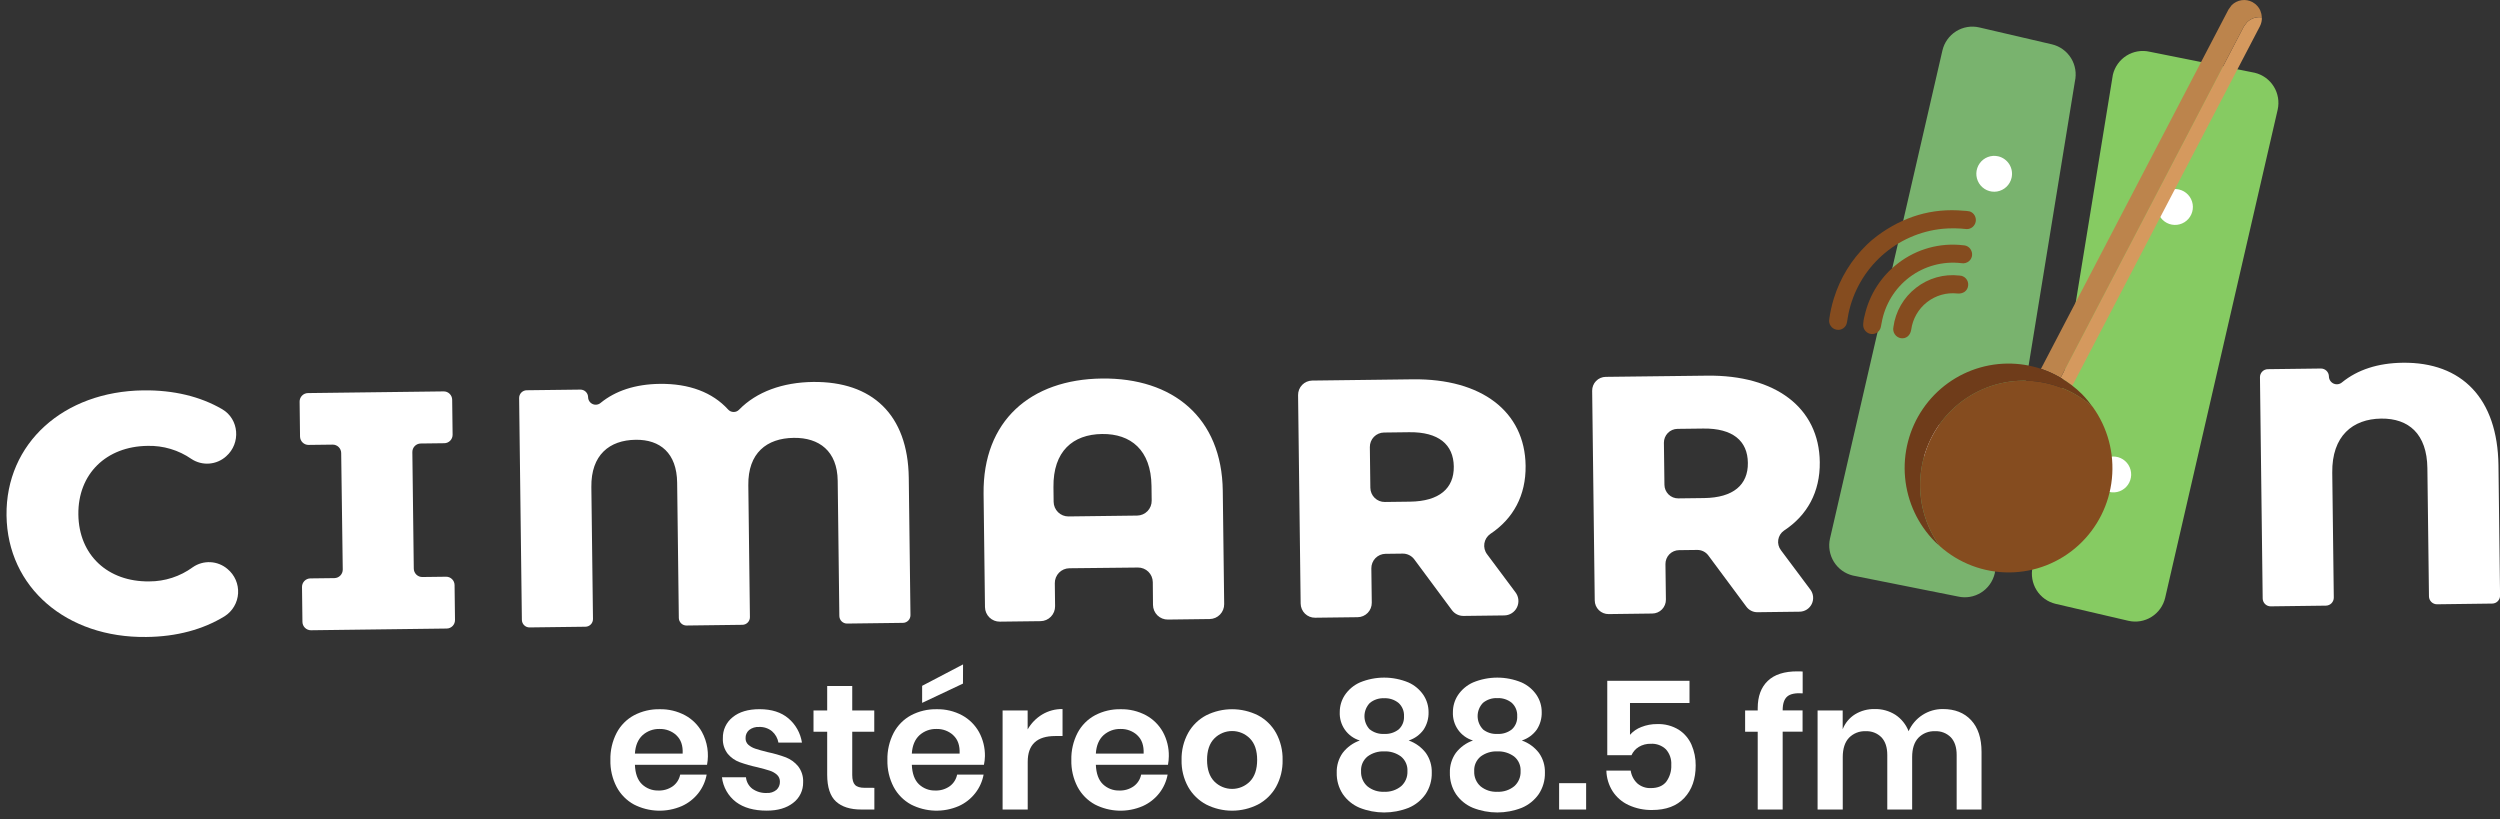 <svg width="238" height="78" viewBox="0 0 238 78" fill="none" xmlns="http://www.w3.org/2000/svg">
<rect x="0" y="0" width="238" height="78" fill="#333333" stroke="none"/>
<g clip-path="url(#clip0_363_2259)">
<path d="M0.621 49.07C0.537 42.199 6.05 37.258 13.64 37.163C16.538 37.126 19.076 37.75 21.145 38.951C22.772 39.895 22.945 42.199 21.528 43.443C21.082 43.845 20.516 44.087 19.919 44.132C19.322 44.178 18.727 44.024 18.226 43.694C16.999 42.844 15.536 42.408 14.047 42.447C10.116 42.497 7.412 45.112 7.46 48.983C7.507 52.854 10.274 55.399 14.207 55.35C15.696 55.353 17.148 54.88 18.353 53.999C18.846 53.657 19.437 53.489 20.035 53.52C20.633 53.551 21.204 53.779 21.659 54.17C21.997 54.449 22.265 54.804 22.44 55.207C22.615 55.61 22.692 56.049 22.666 56.488C22.64 56.926 22.51 57.353 22.288 57.731C22.066 58.11 21.757 58.431 21.388 58.666C19.349 59.917 16.829 60.614 13.929 60.64C6.338 60.74 0.707 55.938 0.621 49.07Z" fill="white"/>
<path d="M39.256 43.041L39.392 54.133C39.395 54.347 39.483 54.551 39.635 54.701C39.787 54.851 39.992 54.934 40.206 54.932L42.462 54.904C42.567 54.902 42.672 54.921 42.77 54.96C42.868 55 42.958 55.058 43.033 55.132C43.109 55.206 43.169 55.294 43.211 55.392C43.252 55.489 43.274 55.594 43.275 55.7L43.316 59.019C43.318 59.125 43.299 59.231 43.26 59.33C43.221 59.428 43.162 59.519 43.089 59.595C43.015 59.671 42.927 59.731 42.829 59.773C42.732 59.815 42.628 59.837 42.522 59.837L29.605 60C29.392 60.002 29.187 59.919 29.034 59.769C28.882 59.62 28.794 59.415 28.792 59.201L28.751 55.882C28.748 55.668 28.831 55.461 28.98 55.308C29.129 55.154 29.332 55.067 29.545 55.064L31.836 55.036C32.049 55.032 32.252 54.944 32.4 54.791C32.549 54.638 32.632 54.432 32.63 54.218L32.481 43.125C32.48 43.019 32.458 42.914 32.416 42.817C32.374 42.719 32.314 42.631 32.239 42.557C32.163 42.483 32.074 42.425 31.976 42.386C31.878 42.346 31.773 42.327 31.668 42.328L29.377 42.356C29.164 42.358 28.959 42.275 28.807 42.126C28.654 41.976 28.567 41.772 28.563 41.558L28.523 38.239C28.52 38.025 28.602 37.818 28.752 37.665C28.9 37.511 29.104 37.424 29.317 37.421L42.233 37.261C42.339 37.259 42.444 37.278 42.542 37.317C42.64 37.356 42.729 37.415 42.805 37.489C42.881 37.563 42.941 37.651 42.983 37.749C43.024 37.846 43.046 37.951 43.047 38.057L43.088 41.376C43.09 41.482 43.071 41.587 43.032 41.686C42.993 41.785 42.935 41.875 42.861 41.951C42.788 42.027 42.7 42.087 42.603 42.129C42.506 42.171 42.401 42.193 42.296 42.194L40.038 42.222C39.827 42.228 39.626 42.317 39.48 42.47C39.334 42.623 39.253 42.828 39.256 43.041Z" fill="white"/>
<path d="M86.515 45.483L86.677 58.558C86.678 58.654 86.66 58.749 86.625 58.838C86.59 58.927 86.537 59.008 86.471 59.076C86.404 59.145 86.325 59.2 86.237 59.237C86.149 59.275 86.055 59.295 85.96 59.296L80.643 59.363C80.45 59.365 80.264 59.291 80.126 59.156C79.988 59.021 79.909 58.836 79.906 58.642L79.749 45.762C79.713 42.947 77.988 41.649 75.56 41.685C72.996 41.716 71.201 43.125 71.24 46.188L71.392 58.744C71.394 58.84 71.376 58.935 71.341 59.024C71.305 59.113 71.253 59.194 71.186 59.263C71.119 59.331 71.04 59.386 70.953 59.423C70.865 59.461 70.771 59.481 70.675 59.482L65.358 59.549C65.263 59.55 65.168 59.533 65.08 59.497C64.992 59.462 64.911 59.409 64.843 59.342C64.775 59.275 64.72 59.195 64.683 59.107C64.645 59.019 64.625 58.924 64.624 58.828L64.465 45.948C64.43 43.134 62.842 41.835 60.517 41.867C58.02 41.898 56.258 43.307 56.297 46.37L56.452 58.926C56.453 59.022 56.436 59.117 56.4 59.206C56.365 59.295 56.312 59.377 56.245 59.445C56.178 59.514 56.099 59.568 56.011 59.606C55.923 59.644 55.829 59.663 55.733 59.664L50.418 59.731C50.323 59.733 50.228 59.715 50.139 59.68C50.05 59.644 49.97 59.591 49.901 59.524C49.833 59.458 49.778 59.378 49.741 59.289C49.703 59.201 49.683 59.106 49.682 59.01L49.421 37.893C49.42 37.699 49.494 37.513 49.628 37.374C49.763 37.236 49.946 37.156 50.138 37.152L55.251 37.09C55.444 37.088 55.629 37.163 55.767 37.298C55.905 37.433 55.984 37.617 55.987 37.81C55.989 37.949 56.031 38.085 56.107 38.201C56.183 38.317 56.291 38.408 56.417 38.465C56.543 38.522 56.683 38.541 56.819 38.52C56.956 38.5 57.084 38.441 57.188 38.349C58.584 37.209 60.478 36.572 62.809 36.544C65.608 36.509 67.83 37.352 69.313 38.982C69.378 39.055 69.458 39.114 69.546 39.156C69.635 39.197 69.732 39.219 69.83 39.221C69.928 39.224 70.025 39.206 70.116 39.169C70.206 39.131 70.288 39.076 70.357 39.005C72.03 37.289 74.52 36.397 77.409 36.362C83.011 36.302 86.436 39.451 86.515 45.483Z" fill="white"/>
<path d="M116.408 46.723L116.542 57.508C116.544 57.693 116.51 57.876 116.442 58.048C116.374 58.219 116.273 58.376 116.144 58.508C116.016 58.64 115.863 58.746 115.694 58.819C115.525 58.892 115.344 58.93 115.16 58.932L111.188 58.982C111.003 58.985 110.819 58.952 110.647 58.883C110.475 58.814 110.319 58.712 110.186 58.582C110.054 58.452 109.949 58.296 109.876 58.125C109.804 57.954 109.766 57.77 109.765 57.584L109.746 55.419C109.743 55.234 109.705 55.052 109.633 54.882C109.56 54.712 109.455 54.558 109.324 54.429C109.192 54.3 109.037 54.198 108.866 54.13C108.695 54.061 108.513 54.027 108.329 54.029L101.8 54.098C101.616 54.101 101.435 54.139 101.266 54.212C101.097 54.285 100.944 54.391 100.815 54.523C100.687 54.655 100.586 54.811 100.518 54.983C100.449 55.155 100.416 55.338 100.418 55.523L100.444 57.709C100.446 57.894 100.412 58.078 100.344 58.249C100.276 58.421 100.174 58.577 100.046 58.709C99.918 58.842 99.765 58.947 99.596 59.02C99.427 59.093 99.245 59.132 99.062 59.134L95.187 59.181C94.817 59.186 94.46 59.043 94.195 58.785C93.93 58.526 93.777 58.172 93.77 57.8L93.637 47.015C93.553 40.049 98.121 36.12 104.889 36.035C111.657 35.951 116.322 39.757 116.408 46.723ZM108.258 49.083C108.442 49.081 108.624 49.042 108.793 48.969C108.962 48.897 109.115 48.791 109.243 48.659C109.372 48.526 109.473 48.37 109.541 48.198C109.609 48.026 109.643 47.843 109.64 47.658L109.623 46.26C109.582 42.839 107.647 41.281 104.913 41.317C102.142 41.352 100.248 42.956 100.289 46.377L100.306 47.775C100.311 48.148 100.463 48.504 100.728 48.764C100.994 49.025 101.351 49.169 101.722 49.165L108.258 49.083Z" fill="white"/>
<path d="M133.536 52.704L131.895 52.724C131.535 52.729 131.191 52.878 130.939 53.137C130.687 53.397 130.548 53.747 130.552 54.109L130.593 57.374C130.595 57.553 130.562 57.732 130.496 57.898C130.43 58.065 130.331 58.217 130.206 58.346C130.082 58.474 129.933 58.577 129.769 58.647C129.605 58.718 129.428 58.755 129.25 58.757L125.2 58.807C125.021 58.809 124.844 58.777 124.678 58.71C124.512 58.644 124.36 58.545 124.232 58.419C124.104 58.294 124.002 58.144 123.932 57.979C123.862 57.813 123.824 57.636 123.822 57.456L123.577 37.616C123.575 37.436 123.608 37.258 123.674 37.091C123.74 36.924 123.839 36.772 123.963 36.643C124.088 36.514 124.237 36.412 124.401 36.341C124.565 36.27 124.742 36.233 124.92 36.23L134.502 36.111C141.034 36.029 145.176 39.172 145.238 44.337C145.275 47.167 144.063 49.379 141.875 50.832C141.726 50.936 141.598 51.07 141.501 51.225C141.404 51.38 141.34 51.553 141.311 51.734C141.283 51.915 141.291 52.1 141.336 52.278C141.381 52.455 141.461 52.622 141.572 52.767L144.282 56.4C144.433 56.602 144.525 56.843 144.548 57.095C144.571 57.346 144.525 57.6 144.413 57.827C144.301 58.053 144.13 58.245 143.916 58.379C143.703 58.514 143.457 58.586 143.206 58.588L139.331 58.636C139.116 58.639 138.904 58.591 138.712 58.495C138.519 58.4 138.352 58.259 138.224 58.086L134.642 53.254C134.514 53.081 134.347 52.941 134.154 52.846C133.962 52.75 133.75 52.702 133.536 52.704ZM134.153 41.147L131.753 41.177C131.574 41.179 131.398 41.217 131.234 41.288C131.07 41.358 130.921 41.461 130.796 41.59C130.671 41.718 130.573 41.87 130.507 42.037C130.441 42.204 130.408 42.383 130.41 42.562L130.457 46.437C130.459 46.617 130.497 46.794 130.567 46.96C130.638 47.125 130.74 47.274 130.868 47.4C130.996 47.525 131.147 47.624 131.313 47.691C131.479 47.757 131.656 47.79 131.835 47.788L134.235 47.758C137.034 47.723 138.427 46.481 138.401 44.417C138.375 42.32 136.959 41.112 134.153 41.147Z" fill="white"/>
<path d="M161.565 52.354L159.842 52.375C159.671 52.377 159.501 52.413 159.344 52.48C159.186 52.548 159.043 52.646 158.923 52.769C158.803 52.893 158.708 53.038 158.644 53.199C158.581 53.359 158.549 53.53 158.551 53.702L158.594 57.081C158.596 57.254 158.564 57.425 158.5 57.585C158.436 57.745 158.341 57.891 158.222 58.014C158.102 58.138 157.959 58.236 157.801 58.303C157.643 58.371 157.474 58.407 157.302 58.408L153.139 58.461C152.967 58.462 152.797 58.431 152.638 58.366C152.479 58.302 152.334 58.207 152.211 58.086C152.088 57.966 151.991 57.822 151.923 57.663C151.856 57.505 151.821 57.334 151.819 57.162L151.574 37.204C151.571 37.032 151.603 36.861 151.667 36.7C151.73 36.54 151.825 36.394 151.945 36.271C152.065 36.148 152.208 36.049 152.366 35.982C152.524 35.914 152.694 35.879 152.865 35.877L162.507 35.763C169.039 35.68 173.181 38.821 173.243 43.989C173.28 46.838 172.051 49.061 169.835 50.514C169.69 50.614 169.567 50.742 169.473 50.892C169.38 51.042 169.317 51.209 169.29 51.384C169.263 51.558 169.271 51.737 169.315 51.908C169.359 52.079 169.437 52.24 169.545 52.38L172.356 56.142C172.498 56.336 172.585 56.565 172.606 56.804C172.628 57.044 172.583 57.285 172.478 57.501C172.372 57.716 172.21 57.899 172.008 58.028C171.806 58.157 171.573 58.228 171.334 58.233L167.317 58.283C167.111 58.287 166.907 58.241 166.723 58.149C166.538 58.058 166.378 57.923 166.255 57.757L162.634 52.88C162.51 52.713 162.349 52.578 162.163 52.487C161.977 52.395 161.772 52.35 161.565 52.354ZM162.154 40.798L159.696 40.828C159.524 40.83 159.355 40.866 159.197 40.933C159.039 41.001 158.896 41.099 158.776 41.222C158.656 41.346 158.562 41.492 158.498 41.651C158.434 41.812 158.402 41.983 158.404 42.155L158.454 46.147C158.455 46.32 158.49 46.49 158.558 46.649C158.625 46.808 158.723 46.952 158.845 47.072C158.968 47.193 159.113 47.288 159.272 47.352C159.432 47.416 159.602 47.448 159.773 47.446L162.232 47.416C165.03 47.381 166.421 46.139 166.397 44.075C166.382 41.971 164.957 40.763 162.154 40.798Z" fill="white"/>
<path d="M237.854 44.292L238.006 56.69C238.008 56.79 237.99 56.889 237.953 56.982C237.916 57.075 237.861 57.159 237.792 57.231C237.723 57.303 237.64 57.36 237.548 57.399C237.457 57.438 237.359 57.459 237.259 57.46L232.005 57.528C231.804 57.529 231.61 57.451 231.467 57.31C231.323 57.169 231.241 56.976 231.238 56.774L231.087 44.569C231.047 41.322 229.318 39.817 226.685 39.85C223.986 39.884 221.986 41.489 222.031 45.004L222.177 56.887C222.179 57.089 222.101 57.283 221.961 57.428C221.82 57.572 221.629 57.654 221.428 57.657L216.173 57.724C215.972 57.726 215.779 57.648 215.635 57.507C215.492 57.366 215.41 57.173 215.407 56.971L215.149 35.919C215.147 35.818 215.165 35.719 215.202 35.626C215.239 35.533 215.293 35.448 215.363 35.377C215.432 35.305 215.515 35.247 215.606 35.208C215.698 35.168 215.796 35.147 215.896 35.146L220.946 35.083C221.045 35.082 221.144 35.1 221.237 35.138C221.329 35.175 221.413 35.23 221.484 35.3C221.555 35.37 221.612 35.453 221.651 35.545C221.69 35.637 221.711 35.736 221.712 35.836C221.715 35.98 221.757 36.12 221.836 36.241C221.915 36.361 222.025 36.457 222.156 36.516C222.286 36.575 222.431 36.596 222.572 36.576C222.714 36.556 222.847 36.496 222.957 36.403C224.444 35.195 226.377 34.563 228.741 34.533C234.377 34.464 237.77 37.938 237.854 44.292Z" fill="white"/>
<path d="M189.899 54.592C189.722 55.348 189.256 56.003 188.601 56.414C187.946 56.826 187.156 56.961 186.403 56.789L176.399 54.793C175.646 54.615 174.994 54.144 174.586 53.484C174.177 52.823 174.044 52.027 174.216 51.269L184.918 4.806C185.094 4.049 185.562 3.393 186.218 2.981C186.875 2.569 187.666 2.435 188.42 2.609L195.346 4.221C196.099 4.4 196.751 4.87 197.161 5.531C197.57 6.191 197.703 6.987 197.531 7.746L189.899 54.592Z" fill="#79B36E"/>
<path d="M191.501 16.931C191.425 17.26 191.254 17.559 191.009 17.79C190.764 18.021 190.456 18.174 190.125 18.23C189.794 18.285 189.453 18.241 189.147 18.102C188.841 17.963 188.583 17.736 188.405 17.45C188.227 17.163 188.138 16.83 188.148 16.492C188.159 16.155 188.268 15.828 188.464 15.553C188.659 15.278 188.93 15.067 189.245 14.948C189.559 14.828 189.901 14.805 190.228 14.881C190.446 14.931 190.651 15.024 190.833 15.155C191.015 15.285 191.169 15.45 191.288 15.64C191.406 15.831 191.486 16.043 191.522 16.264C191.559 16.486 191.551 16.712 191.501 16.931Z" fill="white"/>
<path d="M185.632 42.396C185.708 42.067 185.685 41.722 185.567 41.406C185.448 41.09 185.239 40.817 184.966 40.62C184.693 40.424 184.368 40.313 184.032 40.302C183.697 40.291 183.365 40.381 183.08 40.559C182.795 40.738 182.569 40.997 182.43 41.305C182.292 41.613 182.247 41.955 182.302 42.288C182.356 42.621 182.508 42.93 182.738 43.177C182.967 43.423 183.264 43.596 183.591 43.673C183.809 43.724 184.034 43.731 184.254 43.695C184.475 43.658 184.686 43.578 184.875 43.46C185.065 43.341 185.229 43.186 185.359 43.003C185.489 42.821 185.582 42.614 185.632 42.396Z" fill="white"/>
<path d="M201.143 7.124C201.32 6.367 201.787 5.711 202.443 5.299C203.1 4.887 203.891 4.752 204.645 4.925L214.649 6.927C215.402 7.106 216.054 7.577 216.463 8.237C216.872 8.897 217.005 9.694 216.832 10.452L206.124 56.908C205.947 57.665 205.479 58.32 204.822 58.73C204.166 59.141 203.375 59.273 202.622 59.099L195.696 57.486C194.944 57.309 194.291 56.84 193.881 56.181C193.471 55.522 193.337 54.727 193.507 53.969L201.143 7.124Z" fill="#86CB62"/>
<path d="M199.535 44.783C199.61 44.454 199.782 44.155 200.026 43.924C200.271 43.693 200.579 43.54 200.91 43.484C201.241 43.429 201.582 43.473 201.888 43.612C202.194 43.751 202.452 43.978 202.63 44.265C202.808 44.551 202.897 44.885 202.887 45.222C202.876 45.56 202.767 45.887 202.572 46.162C202.376 46.437 202.105 46.647 201.791 46.767C201.476 46.886 201.134 46.909 200.807 46.833C200.589 46.783 200.384 46.69 200.202 46.56C200.02 46.43 199.866 46.264 199.747 46.074C199.629 45.883 199.55 45.672 199.513 45.45C199.477 45.228 199.484 45.002 199.535 44.783Z" fill="white"/>
<path d="M205.409 19.319C205.334 19.648 205.356 19.992 205.475 20.308C205.593 20.624 205.803 20.898 206.076 21.094C206.349 21.291 206.674 21.401 207.009 21.412C207.345 21.423 207.676 21.334 207.961 21.155C208.247 20.977 208.473 20.717 208.611 20.41C208.75 20.102 208.795 19.76 208.74 19.427C208.685 19.093 208.533 18.784 208.304 18.538C208.074 18.291 207.777 18.118 207.45 18.042C207.011 17.939 206.55 18.016 206.167 18.256C205.784 18.495 205.512 18.878 205.409 19.319Z" fill="white"/>
<path d="M213.911 2.124L213.609 2.533L196.172 35.962C196.561 36.185 196.934 36.435 197.289 36.709L215.142 2.505C215.278 2.242 215.343 1.948 215.329 1.652C215.073 1.616 214.811 1.64 214.565 1.721C214.319 1.803 214.095 1.941 213.911 2.124Z" fill="#D5995E"/>
<path d="M195.761 36.737C193.778 36.081 191.641 36.074 189.654 36.715C187.667 37.357 185.933 38.615 184.701 40.309C183.469 42.002 182.802 44.045 182.795 46.144C182.789 48.242 183.444 50.289 184.666 51.99C186.487 53.617 188.842 54.509 191.278 54.496C193.714 54.483 196.059 53.565 197.863 51.919C199.667 50.273 200.803 48.015 201.052 45.579C201.302 43.142 200.647 40.698 199.214 38.718C199.06 38.586 198.905 38.459 198.749 38.334C197.852 37.632 196.841 37.092 195.761 36.737Z" fill="#854C1F"/>
<path d="M215.325 1.643C215.317 1.442 215.274 1.243 215.198 1.057L215.168 0.981L215.095 0.84L214.991 0.684L214.914 0.587L214.75 0.42L214.684 0.366L214.432 0.197C214.113 0.029 213.749 -0.033 213.392 0.021C213.036 0.075 212.706 0.242 212.451 0.498L212.152 0.907L194.301 35.111C194.618 35.217 194.929 35.339 195.233 35.477L195.298 35.507C195.595 35.644 195.888 35.795 196.172 35.962L213.609 2.533L213.911 2.124C214.094 1.94 214.317 1.801 214.562 1.718C214.807 1.635 215.068 1.609 215.325 1.643Z" fill="#BC844C"/>
<path d="M195.294 35.503L195.229 35.472C193.119 34.527 190.747 34.354 188.523 34.985C186.3 35.615 184.367 37.009 183.059 38.923C181.751 40.838 181.151 43.153 181.364 45.466C181.577 47.779 182.589 49.944 184.224 51.585C184.366 51.728 184.517 51.853 184.655 51.986C183.266 50.046 182.62 47.668 182.833 45.288C183.046 42.907 184.105 40.684 185.816 39.025C187.527 37.367 189.775 36.383 192.148 36.255C194.521 36.128 196.861 36.864 198.738 38.33C198.896 38.453 199.051 38.58 199.203 38.713C199.061 38.514 198.91 38.321 198.753 38.131C198.596 37.94 198.398 37.715 198.202 37.518C197.591 36.91 196.903 36.386 196.157 35.957C195.875 35.795 195.591 35.644 195.294 35.503Z" fill="#6F3C1A"/>
<path d="M178.705 22.458C181.157 20.641 183.884 19.782 186.943 20.063C187.144 20.066 187.344 20.089 187.54 20.133C187.73 20.204 187.889 20.34 187.989 20.518C188.09 20.695 188.124 20.903 188.087 21.104C188.049 21.305 187.943 21.486 187.785 21.615C187.628 21.744 187.431 21.813 187.227 21.81C186.47 21.722 185.705 21.712 184.946 21.78C182.786 21.993 180.75 22.894 179.135 24.352C177.52 25.81 176.411 27.748 175.969 29.885C175.913 30.145 175.891 30.413 175.833 30.673C175.817 30.788 175.778 30.898 175.719 30.997C175.659 31.096 175.58 31.181 175.486 31.248C175.392 31.315 175.286 31.362 175.173 31.386C175.061 31.41 174.945 31.41 174.832 31.387C174.608 31.345 174.411 31.215 174.282 31.026C174.153 30.838 174.104 30.606 174.145 30.381C174.236 29.721 174.38 29.069 174.576 28.433C175.172 26.487 176.249 24.726 177.706 23.313C178.018 23.004 178.351 22.718 178.705 22.458Z" fill="#854C1F"/>
<path d="M180.715 25.049C182.485 23.691 184.713 23.082 186.924 23.352C187.094 23.357 187.259 23.415 187.396 23.517C187.533 23.619 187.636 23.761 187.69 23.923C187.75 24.08 187.762 24.251 187.723 24.414C187.685 24.577 187.598 24.724 187.475 24.837C187.375 24.93 187.255 24.999 187.124 25.036C186.993 25.074 186.855 25.08 186.722 25.053C184.973 24.847 183.212 25.321 181.8 26.379C180.389 27.437 179.434 28.998 179.131 30.742C179.105 30.879 179.084 31.013 179.051 31.147C179.005 31.349 178.886 31.527 178.718 31.647C178.55 31.767 178.343 31.82 178.138 31.797C177.933 31.773 177.744 31.677 177.603 31.525C177.463 31.373 177.382 31.175 177.374 30.968C177.381 30.644 177.43 30.323 177.521 30.013C177.971 28.032 179.103 26.274 180.715 25.049Z" fill="#854C1F"/>
<path d="M182.405 27.4C183.577 26.48 185.062 26.06 186.538 26.233C186.658 26.235 186.775 26.262 186.883 26.313C186.991 26.363 187.088 26.436 187.166 26.527C187.244 26.617 187.302 26.723 187.337 26.838C187.372 26.953 187.382 27.073 187.367 27.192C187.318 27.684 186.892 27.995 186.343 27.941C185.308 27.827 184.269 28.124 183.448 28.768C182.627 29.412 182.088 30.352 181.947 31.39C181.861 31.942 181.458 32.273 180.967 32.197C180.85 32.178 180.738 32.134 180.638 32.07C180.538 32.006 180.452 31.922 180.385 31.823C180.318 31.724 180.272 31.613 180.249 31.495C180.226 31.378 180.228 31.258 180.252 31.141C180.45 29.657 181.224 28.312 182.405 27.4Z" fill="#854C1F"/>
<path d="M67.309 72.807H60.444C60.476 73.647 60.702 74.264 61.12 74.662C61.539 75.06 62.099 75.274 62.676 75.257C63.167 75.276 63.651 75.132 64.054 74.848C64.417 74.581 64.667 74.186 64.755 73.742H67.274C67.157 74.388 66.885 74.995 66.48 75.511C66.064 76.04 65.527 76.461 64.915 76.736C64.191 77.05 63.408 77.2 62.62 77.175C61.832 77.15 61.06 76.95 60.357 76.591C59.654 76.208 59.078 75.625 58.702 74.915C58.291 74.124 58.087 73.24 58.11 72.348C58.088 71.453 58.292 70.566 58.702 69.772C59.076 69.06 59.652 68.477 60.357 68.096C61.109 67.701 61.947 67.502 62.794 67.518C63.639 67.499 64.474 67.698 65.22 68.096C65.895 68.463 66.452 69.014 66.826 69.687C67.343 70.639 67.513 71.742 67.309 72.807ZM64.392 69.993C63.955 69.595 63.383 69.382 62.794 69.397C62.198 69.38 61.617 69.593 61.171 69.993C60.741 70.391 60.489 70.973 60.444 71.744H64.988C65.027 70.982 64.824 70.4 64.392 70.001V69.993Z" fill="white"/>
<path d="M75.054 68.386C75.749 68.974 76.208 69.795 76.346 70.698H74.107C74.034 70.278 73.818 69.895 73.498 69.616C73.15 69.332 72.711 69.187 72.264 69.207C71.924 69.185 71.588 69.288 71.317 69.497C71.205 69.592 71.117 69.713 71.058 69.848C70.999 69.984 70.972 70.131 70.979 70.278C70.974 70.397 70.996 70.515 71.043 70.624C71.089 70.733 71.159 70.83 71.248 70.908C71.447 71.076 71.677 71.202 71.924 71.28C72.195 71.371 72.584 71.48 73.091 71.605C73.681 71.728 74.261 71.895 74.826 72.105C75.272 72.283 75.667 72.569 75.975 72.939C76.315 73.376 76.487 73.923 76.458 74.478C76.465 74.854 76.384 75.227 76.221 75.566C76.058 75.904 75.817 76.199 75.519 76.426C74.892 76.924 74.049 77.173 72.99 77.173C71.772 77.173 70.797 76.898 70.064 76.348C69.695 76.066 69.387 75.712 69.158 75.307C68.929 74.903 68.783 74.456 68.729 73.993H71.016C71.035 74.209 71.1 74.418 71.205 74.606C71.31 74.796 71.453 74.96 71.625 75.091C72.024 75.373 72.506 75.514 72.994 75.491C73.33 75.515 73.663 75.408 73.924 75.192C74.03 75.094 74.114 74.975 74.169 74.841C74.225 74.708 74.252 74.564 74.247 74.419C74.25 74.295 74.227 74.171 74.179 74.056C74.131 73.942 74.058 73.839 73.967 73.755C73.766 73.577 73.529 73.444 73.274 73.365C72.996 73.274 72.606 73.166 72.098 73.04C71.521 72.917 70.953 72.755 70.398 72.555C69.965 72.393 69.581 72.121 69.282 71.765C68.952 71.34 68.786 70.808 68.817 70.269C68.808 69.888 68.886 69.509 69.048 69.164C69.21 68.819 69.449 68.516 69.748 68.28C70.368 67.769 71.224 67.514 72.318 67.514C73.459 67.517 74.371 67.807 75.054 68.386Z" fill="white"/>
<path d="M83.239 75.002V77.067H81.995C80.945 77.067 80.142 76.812 79.586 76.303C79.029 75.793 78.75 74.943 78.748 73.751V69.661H77.446V67.637H78.748V65.308H81.133V67.637H83.23V69.661H81.133V73.774C81.133 74.229 81.224 74.545 81.403 74.727C81.581 74.909 81.889 75 82.317 75L83.239 75.002Z" fill="white"/>
<path d="M93.671 72.807H86.806C86.84 73.647 87.066 74.264 87.482 74.662C87.902 75.06 88.462 75.274 89.038 75.257C89.53 75.276 90.013 75.132 90.416 74.848C90.779 74.581 91.03 74.186 91.118 73.742H93.639C93.52 74.388 93.247 74.995 92.842 75.51C92.428 76.04 91.891 76.461 91.279 76.736C90.557 77.049 89.775 77.198 88.989 77.173C88.203 77.147 87.432 76.949 86.731 76.591C86.027 76.207 85.451 75.625 85.073 74.915C84.663 74.124 84.459 73.24 84.481 72.348C84.46 71.453 84.664 70.567 85.073 69.772C85.448 69.06 86.025 68.476 86.731 68.096C87.481 67.701 88.318 67.502 89.165 67.518C90.01 67.499 90.845 67.698 91.591 68.096C92.266 68.463 92.824 69.015 93.2 69.687C93.584 70.392 93.779 71.186 93.766 71.99C93.76 72.265 93.728 72.538 93.671 72.807ZM90.754 69.992C90.317 69.595 89.745 69.381 89.157 69.397C88.56 69.38 87.979 69.593 87.534 69.992C87.103 70.391 86.851 70.973 86.806 71.744H91.355C91.389 70.982 91.189 70.399 90.754 70.001V69.992ZM91.675 65.078L87.787 66.914V65.29L91.682 63.251L91.675 65.078Z" fill="white"/>
<path d="M99.216 68.02C99.802 67.67 100.473 67.49 101.154 67.501V70.07H100.459C98.712 70.07 97.839 70.886 97.839 72.519V77.065H95.447V67.637H97.832V69.44C98.165 68.856 98.642 68.367 99.216 68.02Z" fill="white"/>
<path d="M111.192 72.807H104.325C104.359 73.647 104.585 74.264 105.001 74.662C105.421 75.06 105.981 75.274 106.557 75.257C107.049 75.276 107.533 75.132 107.935 74.848C108.299 74.581 108.55 74.186 108.637 73.742H111.158C111.039 74.387 110.766 74.994 110.363 75.511C109.948 76.04 109.411 76.46 108.798 76.736C108.075 77.05 107.291 77.2 106.504 77.175C105.716 77.15 104.943 76.95 104.241 76.591C103.537 76.207 102.961 75.625 102.583 74.915C102.173 74.124 101.969 73.24 101.991 72.348C101.97 71.453 102.174 70.567 102.583 69.772C102.958 69.06 103.535 68.477 104.241 68.096C104.991 67.701 105.829 67.502 106.676 67.518C107.52 67.499 108.356 67.698 109.102 68.096C109.777 68.463 110.334 69.015 110.71 69.687C111.093 70.393 111.287 71.187 111.272 71.991C111.27 72.264 111.243 72.538 111.192 72.807ZM108.273 69.993C107.837 69.595 107.265 69.382 106.676 69.397C106.079 69.381 105.499 69.594 105.053 69.993C104.622 70.391 104.37 70.973 104.325 71.744H108.874C108.904 70.982 108.708 70.4 108.273 70.001V69.993Z" fill="white"/>
<path d="M119.756 68.096C120.479 68.475 121.078 69.057 121.478 69.772C121.908 70.56 122.124 71.449 122.103 72.348C122.125 73.244 121.909 74.13 121.478 74.915C121.075 75.628 120.478 76.209 119.756 76.591C118.993 76.977 118.15 77.177 117.295 77.177C116.441 77.177 115.598 76.977 114.835 76.591C114.114 76.209 113.516 75.627 113.113 74.915C112.68 74.131 112.464 73.244 112.486 72.348C112.465 71.448 112.681 70.559 113.113 69.772C113.514 69.057 114.112 68.475 114.835 68.096C115.6 67.716 116.442 67.518 117.295 67.518C118.149 67.518 118.991 67.716 119.756 68.096ZM115.606 70.3C115.142 70.769 114.911 71.451 114.912 72.348C114.914 73.244 115.145 73.927 115.606 74.398C115.827 74.622 116.091 74.799 116.381 74.92C116.671 75.041 116.982 75.104 117.297 75.104C117.611 75.104 117.922 75.041 118.212 74.92C118.502 74.799 118.766 74.622 118.988 74.398C119.448 73.927 119.679 73.244 119.681 72.348C119.682 71.451 119.451 70.769 118.988 70.3C118.766 70.076 118.502 69.898 118.212 69.777C117.922 69.656 117.611 69.594 117.297 69.594C116.982 69.594 116.671 69.656 116.381 69.777C116.091 69.898 115.827 70.076 115.606 70.3Z" fill="white"/>
<path d="M128.025 66.176C128.382 65.646 128.88 65.227 129.463 64.968C130.942 64.356 132.601 64.356 134.08 64.968C134.663 65.227 135.161 65.646 135.518 66.176C135.833 66.655 136 67.217 135.999 67.791C136.017 68.385 135.852 68.971 135.525 69.466C135.173 69.953 134.676 70.313 134.106 70.495C134.752 70.722 135.319 71.132 135.738 71.677C136.125 72.224 136.324 72.884 136.304 73.556C136.323 74.284 136.116 75.001 135.712 75.606C135.307 76.183 134.747 76.634 134.098 76.905C132.602 77.494 130.941 77.494 129.446 76.905C128.797 76.636 128.24 76.185 127.84 75.606C127.44 74.999 127.237 74.283 127.256 73.556C127.237 72.884 127.435 72.224 127.822 71.677C128.241 71.132 128.808 70.721 129.454 70.495C128.881 70.323 128.382 69.964 128.036 69.474C127.69 68.984 127.517 68.391 127.545 67.791C127.543 67.217 127.71 66.655 128.025 66.176ZM130.165 74.848C130.616 75.219 131.188 75.407 131.771 75.376C132.356 75.407 132.932 75.219 133.387 74.848C133.587 74.67 133.745 74.45 133.849 74.202C133.953 73.955 134 73.688 133.988 73.419C134.004 73.153 133.956 72.887 133.848 72.642C133.741 72.398 133.577 72.184 133.37 72.016C132.907 71.677 132.343 71.506 131.771 71.532C131.204 71.508 130.647 71.679 130.19 72.016C129.984 72.184 129.82 72.398 129.712 72.642C129.605 72.887 129.557 73.153 129.573 73.419C129.56 73.687 129.607 73.953 129.709 74.201C129.812 74.448 129.967 74.669 130.165 74.848ZM130.401 69.436C130.79 69.744 131.277 69.898 131.771 69.869C132.27 69.9 132.764 69.746 133.159 69.436C133.329 69.279 133.462 69.085 133.549 68.87C133.635 68.655 133.674 68.423 133.661 68.191C133.674 67.955 133.635 67.718 133.546 67.499C133.457 67.279 133.32 67.082 133.146 66.923C132.757 66.608 132.266 66.447 131.766 66.472C131.273 66.45 130.789 66.61 130.406 66.923C130.079 67.261 129.896 67.714 129.896 68.186C129.896 68.658 130.079 69.111 130.406 69.449L130.401 69.436Z" fill="white"/>
<path d="M138.797 66.176C139.154 65.646 139.653 65.227 140.235 64.968C141.714 64.356 143.374 64.356 144.853 64.968C145.434 65.227 145.932 65.646 146.289 66.176C146.605 66.654 146.773 67.216 146.771 67.791C146.789 68.385 146.624 68.971 146.297 69.466C145.945 69.953 145.447 70.314 144.876 70.495C145.523 70.721 146.09 71.131 146.508 71.677C146.897 72.224 147.096 72.884 147.076 73.556C147.095 74.284 146.888 75.001 146.484 75.606C146.079 76.183 145.519 76.634 144.87 76.905C143.374 77.494 141.713 77.494 140.218 76.905C139.569 76.636 139.012 76.185 138.612 75.606C138.213 74.999 138.009 74.283 138.028 73.556C138.009 72.884 138.208 72.224 138.595 71.677C139.013 71.132 139.58 70.721 140.226 70.495C139.654 70.323 139.154 69.964 138.808 69.474C138.462 68.984 138.289 68.391 138.317 67.791C138.315 67.217 138.482 66.655 138.797 66.176ZM140.937 74.848C141.388 75.219 141.961 75.408 142.543 75.376C143.128 75.407 143.704 75.219 144.159 74.848C144.359 74.67 144.516 74.449 144.62 74.202C144.724 73.955 144.772 73.687 144.76 73.419C144.776 73.153 144.728 72.887 144.62 72.642C144.513 72.398 144.349 72.184 144.142 72.016C143.679 71.678 143.115 71.507 142.543 71.532C141.977 71.508 141.419 71.679 140.963 72.016C140.756 72.184 140.592 72.398 140.484 72.642C140.377 72.887 140.329 73.153 140.345 73.419C140.332 73.687 140.379 73.953 140.481 74.201C140.584 74.448 140.739 74.669 140.937 74.848ZM141.174 69.436C141.562 69.744 142.049 69.898 142.543 69.869C143.043 69.9 143.536 69.746 143.931 69.436C144.104 69.278 144.238 69.082 144.326 68.865C144.413 68.647 144.451 68.413 144.437 68.178C144.45 67.942 144.411 67.705 144.322 67.486C144.233 67.266 144.097 67.07 143.923 66.91C143.533 66.595 143.042 66.435 142.543 66.46C142.05 66.436 141.565 66.597 141.182 66.91C140.854 67.247 140.67 67.701 140.67 68.173C140.67 68.645 140.854 69.099 141.182 69.436H141.174Z" fill="white"/>
<path d="M150.999 74.558V77.067H148.428V74.558H150.999Z" fill="white"/>
<path d="M160.841 66.923H155.175V69.954C155.469 69.623 155.838 69.368 156.252 69.213C156.731 69.022 157.243 68.927 157.758 68.932C158.481 68.905 159.196 69.091 159.814 69.469C160.351 69.814 160.774 70.311 161.031 70.897C161.302 71.522 161.438 72.197 161.429 72.878C161.429 74.16 161.07 75.186 160.353 75.956C159.635 76.727 158.612 77.112 157.283 77.112C156.504 77.126 155.732 76.963 155.024 76.634C154.41 76.348 153.888 75.894 153.518 75.324C153.147 74.736 152.943 74.057 152.926 73.361H155.242C155.309 73.825 155.529 74.253 155.868 74.575C156.226 74.886 156.688 75.047 157.16 75.026C157.814 75.026 158.302 74.825 158.624 74.424C158.964 73.96 159.135 73.391 159.106 72.815C159.122 72.547 159.086 72.279 158.999 72.025C158.911 71.771 158.775 71.537 158.598 71.337C158.407 71.154 158.181 71.013 157.934 70.922C157.686 70.831 157.423 70.792 157.16 70.808C156.756 70.796 156.358 70.9 156.01 71.107C155.705 71.294 155.463 71.569 155.317 71.897H153.012V64.814H160.841V66.923Z" fill="white"/>
<path d="M170.141 66.312C169.854 66.562 169.71 66.995 169.71 67.611V67.628H171.605V69.653H169.71V77.067H167.334V69.661H166.135V67.637H167.334V67.421C167.334 66.299 167.652 65.433 168.29 64.823C168.927 64.212 169.871 63.909 171.123 63.914C171.338 63.914 171.499 63.914 171.614 63.931V66.005C170.915 65.96 170.424 66.062 170.141 66.312Z" fill="white"/>
<path d="M187.654 68.564C188.312 69.274 188.642 70.28 188.642 71.584V77.067H186.274V71.871C186.274 71.15 186.091 70.592 185.725 70.198C185.529 69.999 185.294 69.844 185.034 69.743C184.774 69.641 184.496 69.597 184.218 69.612C183.924 69.597 183.631 69.646 183.357 69.754C183.083 69.863 182.835 70.028 182.629 70.239C182.233 70.659 182.037 71.272 182.037 72.077V77.067H179.669V71.871C179.669 71.15 179.486 70.592 179.12 70.198C178.924 69.999 178.689 69.844 178.429 69.743C178.169 69.642 177.891 69.597 177.613 69.612C177.319 69.597 177.025 69.646 176.751 69.754C176.477 69.863 176.229 70.028 176.022 70.239C175.628 70.659 175.43 71.272 175.43 72.077V77.067H173.034V67.637H175.424V69.423C175.652 68.834 176.065 68.336 176.599 68.003C177.163 67.661 177.81 67.487 178.468 67.501C179.164 67.484 179.849 67.674 180.438 68.046C181.01 68.423 181.451 68.971 181.699 69.612C181.98 68.978 182.438 68.441 183.018 68.066C183.597 67.691 184.274 67.495 184.963 67.501C186.098 67.501 186.995 67.855 187.654 68.564Z" fill="white"/>
</g>
<defs>
<clipPath id="clip0_363_2259">
<rect width="237.379" height="77.348" fill="white" transform="translate(0.621)"/>
</clipPath>
</defs>
</svg>
